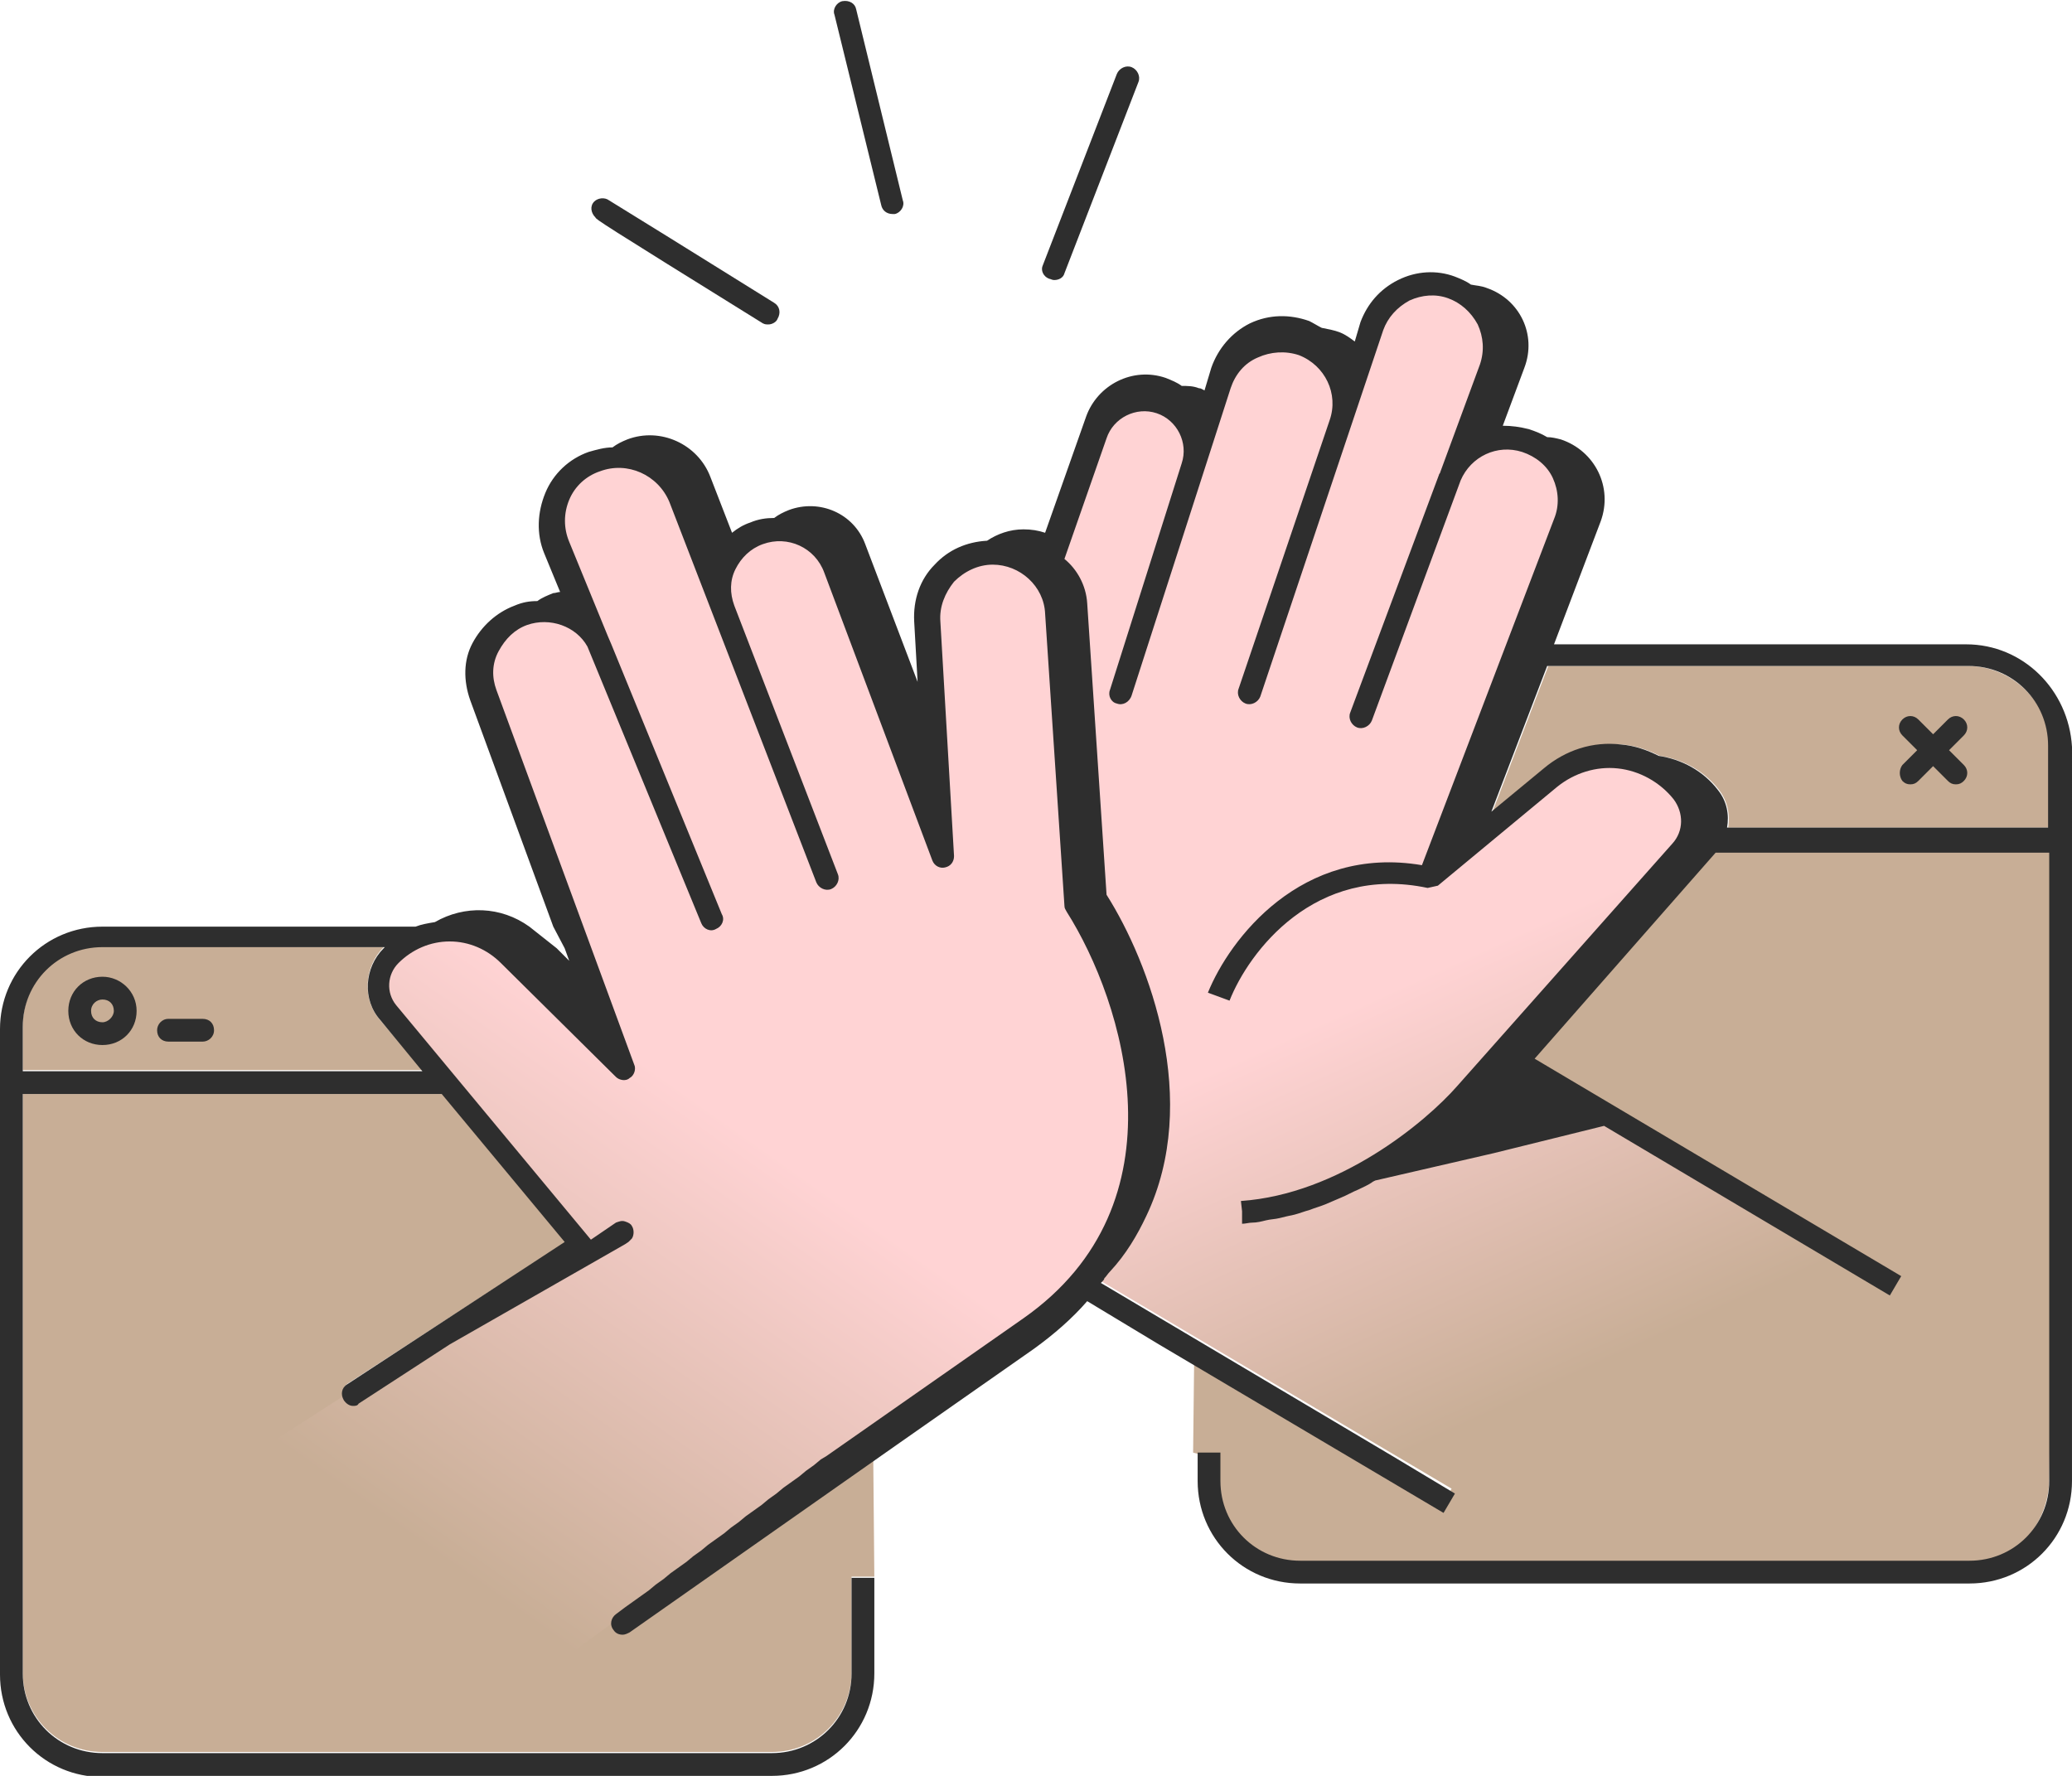 <?xml version="1.0" encoding="utf-8"?>
<!-- Generator: Adobe Illustrator 28.5.0, SVG Export Plug-In . SVG Version: 9.03 Build 54727)  -->
<svg version="1.0" id="Layer_1" xmlns="http://www.w3.org/2000/svg" xmlns:xlink="http://www.w3.org/1999/xlink" x="0px" y="0px"
	 viewBox="0 0 182 156" style="enable-background:new 0 0 182 156;" xml:space="preserve">
<style type="text/css">
	.st0{fill:#C8AE96;}
	.st1{fill:url(#SVGID_1_);}
	.st2{fill:url(#SVGID_00000065034076914177670370000005390014935141335438_);}
	.st3{fill:#2E2E2E;}
</style>
<path class="st0" d="M33.7,83.2C33.7,83.2,33.7,83.2,33.7,83.2L9,83.1c-3.9,0-7,3.1-7,7v3.9h35.1l-3.8-4.5
	C31.8,87.7,32,84.9,33.7,83.2L33.7,83.2z"/>
<path class="st0" d="M55.5,142.2c-0.2,0.1-0.4,0.2-0.6,0.2c-0.3,0-0.6-0.1-0.8-0.4c-0.3-0.4-0.2-1.1,0.2-1.4l0.8-0.6v0l0.7-0.4l0,0
	L39.6,118l-8,5.2c-0.2,0.1-0.4,0.2-0.5,0.2c-0.3,0-0.6-0.2-0.8-0.5c-0.3-0.5-0.2-1.1,0.3-1.4l19.1-12.4l-10.8-13H2v50.8
	c0,3.9,3.1,7,7,7h58.8c3.9,0,7-3.1,7-7v-8.4l2,0l-0.1-11L55.5,142.2L55.5,142.2z"/>
<linearGradient id="SVGID_1_" gradientUnits="userSpaceOnUse" x1="32.987" y1="132.885" x2="59.528" y2="95.332">
	<stop  offset="0" style="stop-color:#C8AE96"/>
	<stop  offset="1" style="stop-color:#FFD3D4"/>
</linearGradient>
<path class="st1" d="M42.2,151.1c0.3-0.4,48.8-35.6,48.8-35.6s8.9-7.2,9.8-15c0.8-7.8-4.9-22.2-4.9-22.2l-1.6-26.1
	c0,0-3.7-4.1-8.1-3.7c-4.5,0.4-4.9,5.6-4.7,8.9c0.2,3.3,0.6,8.7,0.6,8.7L79.4,62c0,0-6.8-15.7-6.9-15.7c-0.1,0-7.5-0.6-9.6,3.1
	l-3.1-8.2c0,0-5-1.5-7.7-0.4c-2.7,1.1-3.8,4-3.3,6.2c0.5,2.3,2.8,7.5,2.8,7.5s-2.9-1.8-5.8-0.4c-2.9,1.4-4,4.8-2.6,8.9
	s10.6,28.3,10.6,28.3s-7.3-9.1-9.6-9.5c-2.3-0.4-4.2-1-8,0.9s-3.2,5.1-0.5,8.3c2.8,3.2,15.2,18.3,15.2,18.3l-44,28.3L42.2,151.1z"/>
<path class="st0" d="M173,58.5h-37l-4.9,12.8l4.6-3.8c1.9-1.6,4.3-2.3,6.8-2.1c1.2,0.1,2.3,0.5,3.3,1c2,0.3,3.9,1.3,5.2,3
	c0.7,0.9,1,2.1,0.8,3.3H180v-7.2C180,61.7,176.8,58.6,173,58.5L173,58.5z"/>
<path class="st0" d="M106.9,128.2v1.7c0,3.9,3.1,7.7,7,7.7H173c3.9,0,7-3.8,7-7.7l0.8-56h-31.1l-16.2,19.5l32.5,18.6l-0.1,1.7
	l-25.1-14.9l-9.7,2.4l-12.8,23.6l3.8,2.4l0.3-0.4l5.5,3.3l-1,1.7l-22-13l-0.1,8.8L106.9,128.2L106.9,128.2z"/>
<linearGradient id="SVGID_00000073723545413884195830000002396552074051643531_" gradientUnits="userSpaceOnUse" x1="137.164" y1="121.417" x2="121.631" y2="87.19">
	<stop  offset="0" style="stop-color:#C8AE96"/>
	<stop  offset="1" style="stop-color:#FFD3D4"/>
</linearGradient>
<path style="fill:url(#SVGID_00000073723545413884195830000002396552074051643531_);" d="M136,135.8L95.8,112c0,0,3.1-5.2,4.2-10
	c1-4.8-0.6-17.8-4.1-23.6l-1.6-26.1L92,49l4.4-12.4c0,0,3.1-3.4,5.6-2.4c2.5,1,3.5,3.5,3.5,3.5l2.7-6.7c0,0,3.1-2.5,6.3-1.6
	c3.2,0.9,3.9,5.2,3.9,5.2l3.5-8c0,0,1.8-2.6,5.7-1.1c3.9,1.5,4.9,3.9,3.8,8s-2.4,6.4-2.4,6.4s1.9-1.7,5.6-0.8c3.7,0.9,4.8,4.3,3.4,8
	s-9.3,27.2-9.3,27.2s9.5-7.2,9.6-7.3c0.1,0,5.4-1.8,9,1.2s0.4,7.4,0.4,7.4l-15.5,18c0,0,37.5,20.4,37.1,20.5
	C168.9,114.2,136,135.8,136,135.8z"/>
<path class="st3" d="M9,85.8c-1.7,0-3,1.3-3,3c0,1.7,1.3,3,3,3c1.7,0,3-1.3,3-3C12,87.1,10.6,85.8,9,85.8z M9,89.8c-0.6,0-1-0.4-1-1
	c0-0.6,0.5-1,1-1c0.6,0,1,0.4,1,1C10,89.3,9.5,89.8,9,89.8z"/>
<path class="st3" d="M167.1,68.6c0.2,0.2,0.4,0.3,0.7,0.3c0.3,0,0.5-0.1,0.7-0.3l1.3-1.3l1.3,1.3c0.2,0.2,0.4,0.3,0.7,0.3
	c0.3,0,0.5-0.1,0.7-0.3c0.4-0.4,0.4-1,0-1.4l-1.3-1.3l1.3-1.3c0.4-0.4,0.4-1,0-1.4s-1-0.4-1.4,0l-1.3,1.3l-1.3-1.3
	c-0.4-0.4-1-0.4-1.4,0s-0.4,1,0,1.4l1.3,1.3l-1.3,1.3C166.8,67.6,166.8,68.2,167.1,68.6L167.1,68.6z"/>
<path class="st3" d="M17.8,89.5h-3c-0.6,0-1,0.5-1,1c0,0.6,0.4,1,1,1h3c0.5,0,1-0.4,1-1C18.8,89.9,18.4,89.5,17.8,89.5z"/>
<path class="st3" d="M92.2,24.5c0.1,0,0.2,0.1,0.4,0.1c0.4,0,0.8-0.2,0.9-0.6L100,7.2c0.2-0.5-0.1-1.1-0.6-1.3
	c-0.5-0.2-1.1,0.1-1.3,0.6l-6.5,16.8C91.4,23.7,91.6,24.3,92.2,24.5z"/>
<path class="st3" d="M77.4,18c0.1,0.5,0.5,0.8,1,0.8c0.1,0,0.2,0,0.2,0c0.5-0.1,0.9-0.7,0.7-1.2L75.2,0.8C75.1,0.3,74.6,0,74,0.1
	c-0.5,0.1-0.9,0.7-0.7,1.2L77.4,18z"/>
<path class="st3" d="M67,28.4c0.2,0.1,0.3,0.1,0.5,0.1c0.3,0,0.7-0.2,0.8-0.5c0.3-0.5,0.2-1.1-0.3-1.4c-5.6-3.5-14-8.7-14.5-9
	c-0.4-0.3-1-0.2-1.3,0.1c-0.4,0.4-0.3,1,0.1,1.4C52.4,19.3,52.5,19.4,67,28.4L67,28.4z"/>
<path class="st3" d="M172.7,56.6h-36.2l4.1-10.8c1.1-3-0.5-6.2-3.5-7.2c-0.4-0.1-0.8-0.2-1.2-0.2c-0.5-0.3-1-0.5-1.6-0.7
	c-0.8-0.2-1.5-0.3-2.3-0.3l1.9-5.1c1.1-2.9-0.4-6-3.3-7c-0.5-0.2-0.9-0.2-1.4-0.3c-0.4-0.3-0.9-0.5-1.4-0.7c-1.6-0.6-3.4-0.5-5,0.3
	s-2.7,2.1-3.3,3.7L119,30c-0.4-0.3-0.8-0.6-1.3-0.8c-0.5-0.2-1.1-0.3-1.6-0.4c-0.4-0.2-0.7-0.4-1.1-0.6c-1.7-0.6-3.5-0.6-5.2,0.2
	c-1.6,0.8-2.8,2.2-3.4,3.9l-0.6,2c-0.2-0.1-0.3-0.2-0.5-0.2c-0.5-0.2-1-0.2-1.5-0.2c-0.4-0.3-0.9-0.5-1.4-0.7c-2.9-1-6,0.6-7,3.4
	l-3.6,10.2c-0.6-0.2-1.2-0.3-1.9-0.3c-1.2,0-2.3,0.4-3.2,1c-1.8,0.1-3.4,0.8-4.6,2.1c-1.3,1.3-1.9,3.1-1.8,5l0.3,5.3L76,47.8
	c-1-2.7-4-4-6.7-3c-0.5,0.2-0.9,0.4-1.3,0.7c-0.7,0-1.4,0.1-2.1,0.4c-0.6,0.2-1.1,0.5-1.6,0.9l-1.9-4.9c-1.1-2.9-4.4-4.4-7.3-3.3
	c-0.5,0.2-0.9,0.4-1.3,0.7c-0.7,0-1.4,0.2-2.1,0.4c-1.7,0.6-3.1,1.9-3.8,3.6c-0.7,1.7-0.8,3.6-0.1,5.3l1.4,3.4
	c-0.2,0-0.4,0.1-0.6,0.1c-0.5,0.2-1,0.4-1.4,0.7c-0.7,0-1.3,0.1-2,0.4c-1.6,0.6-2.9,1.8-3.7,3.3s-0.8,3.3-0.2,5l7.3,19.9l1,1.9
	l0.4,1.1l-1.1-1.1l-2.4-1.9c-2.5-1.8-5.7-1.9-8.3-0.4c-0.6,0.1-1.2,0.2-1.7,0.4H9c-5,0-9,4-9,9v56.7c0,5,4,9,9,9v-0.1h58.8
	c5,0,9-4,9-9v-8.4h-2v8.4c0,3.9-3.1,7-7,7H9c-3.9,0-7-3.1-7-7V96.1h36.8l10.8,13l-19.1,12.5c-0.5,0.3-0.6,0.9-0.3,1.4
	c0.2,0.3,0.5,0.5,0.8,0.5c0.2,0,0.4,0,0.5-0.2l8-5.2l0.7-0.4l0.7-0.4l0.7-0.4l0.7-0.4l0.7-0.4l0.7-0.4l0.7-0.4l0.7-0.4l0.7-0.4
	l0.7-0.4l0.7-0.4l0.7-0.4l0.7-0.4l0.7-0.4l0.7-0.4l0.7-0.4l0.7-0.4l0.7-0.4l0.7-0.4l0.7-0.4l0.7-0.4l0.7-0.4l0.3-0.2
	c0.1-0.1,0.2-0.2,0.3-0.3c0.2-0.3,0.2-0.8,0-1.1c-0.1-0.2-0.3-0.3-0.6-0.4c-0.3-0.1-0.5,0-0.8,0.1l-2.2,1.5L34.8,88.3
	c-0.9-1.1-0.8-2.7,0.2-3.7c1.2-1.2,2.8-1.9,4.5-1.9c1.7,0,3.3,0.7,4.5,1.9l10.1,10c0.3,0.3,0.9,0.4,1.2,0.1c0.4-0.2,0.6-0.8,0.4-1.2
	L43.6,60.6c-0.4-1.1-0.4-2.3,0.2-3.4s1.4-1.9,2.5-2.3c2-0.7,4.3,0.1,5.3,1.9l10,24.3c0.2,0.5,0.8,0.8,1.3,0.5
	c0.5-0.2,0.8-0.8,0.5-1.3l-9.7-23.7c-0.1-0.2-0.2-0.5-0.3-0.7L50,47.6c-0.5-1.2-0.5-2.5,0-3.7c0.5-1.2,1.5-2.1,2.7-2.5
	c2.4-0.9,5.1,0.3,6.1,2.7l12.9,33.4c0.2,0.5,0.8,0.8,1.3,0.6c0.5-0.2,0.8-0.8,0.6-1.3l-9.1-23.6c-0.4-1.1-0.4-2.2,0.1-3.2
	c0.5-1,1.3-1.8,2.4-2.2c2.2-0.8,4.6,0.3,5.4,2.5l9.5,25.3c0.2,0.5,0.7,0.7,1.1,0.6c0.5-0.1,0.8-0.5,0.8-1l-1.2-20.6
	c-0.1-1.3,0.4-2.5,1.2-3.5c0.9-0.9,2.1-1.5,3.4-1.5c2.4,0,4.5,1.9,4.6,4.3l1.7,25.7c0,0.2,0.1,0.3,0.2,0.5c5,7.9,10.6,25.6-3.8,35.7
	l-17.3,12.1l-0.5,0.3l-0.6,0.5l-0.7,0.5l-0.6,0.5l-0.7,0.5l-0.7,0.5l-0.6,0.5l-0.7,0.5l-0.6,0.5l-0.7,0.5l-0.7,0.5l-0.6,0.5
	l-0.7,0.5l-0.6,0.5l-0.7,0.5l-0.7,0.5l-0.6,0.5l-0.7,0.5l-0.6,0.5l-0.7,0.5l-0.7,0.5l-0.6,0.5l-0.7,0.5l-0.6,0.5l-0.7,0.5l-0.7,0.5
	l0,0l-0.7,0.5l-0.8,0.6c-0.4,0.3-0.6,0.9-0.2,1.4c0.2,0.3,0.5,0.4,0.8,0.4c0.2,0,0.4-0.1,0.6-0.2l23.5-16.5l12-8.4
	c1.8-1.3,3.4-2.7,4.7-4.2l6.3,3.8l25,14.8l1-1.7l-5.5-3.3l-25.6-15.2c0,0,0,0,0.1-0.1c0.1-0.1,0.2-0.2,0.2-0.3
	c0.2-0.2,0.3-0.4,0.5-0.6c1.4-1.5,2.4-3.2,3.2-4.9c4.8-10.1,0.3-22.2-3.5-28.2l-1.7-25.6c-0.1-1.6-0.9-3-2-3.9l3.7-10.6
	c0.6-1.8,2.6-2.8,4.4-2.2c1.8,0.6,2.8,2.6,2.2,4.4l-6.3,19.9c-0.2,0.5,0.1,1.1,0.6,1.2c0.5,0.2,1.1-0.1,1.3-0.7l8.7-27
	c0.4-1.2,1.2-2.2,2.4-2.7c1.1-0.5,2.4-0.6,3.6-0.2c2.3,0.9,3.5,3.4,2.7,5.7l-8,23.6c-0.2,0.5,0.1,1.1,0.6,1.3
	c0.5,0.2,1.1-0.1,1.3-0.6L121.5,29c0.4-1.1,1.2-2,2.3-2.6c1.1-0.5,2.3-0.6,3.4-0.2c1.1,0.4,2,1.2,2.6,2.3c0.5,1.1,0.6,2.3,0.2,3.5
	l-3.5,9.5c0,0.1-0.1,0.1-0.1,0.2l-7.8,20.9c-0.2,0.5,0.1,1.1,0.6,1.3c0.5,0.2,1.1-0.1,1.3-0.6l7.8-21.1c0.9-2.1,3.2-3.2,5.4-2.5
	c1.2,0.4,2.2,1.2,2.7,2.3c0.5,1.1,0.6,2.4,0.1,3.6L124.9,76c-10.6-1.8-16.9,6.5-18.8,11.2l1.9,0.7c1.7-4.3,7.5-12,17.4-9.9l0.9-0.2
	l10.5-8.7c1.5-1.2,3.4-1.8,5.3-1.6c1.9,0.2,3.7,1.2,4.9,2.7c0.9,1.2,0.9,2.8-0.1,3.9L128,95.4c-2.8,3.2-10.4,9.5-19,10.1l0.1,0.9
	l0,0.8l0,0.3c0.3,0,0.6-0.1,0.9-0.1c0.4,0,0.8-0.1,1.2-0.2c0.4-0.1,0.8-0.1,1.2-0.2c0.4-0.1,0.8-0.2,1.3-0.3
	c0.4-0.1,0.9-0.3,1.3-0.4c0.5-0.2,0.9-0.3,1.4-0.5c0.5-0.2,0.9-0.4,1.4-0.6c0.5-0.2,1-0.5,1.5-0.7c0.4-0.2,0.9-0.4,1.3-0.7l0.2-0.1
	l1.3-0.3l1.3-0.3l1.3-0.3l1.3-0.3l1.3-0.3l1.3-0.3l1.3-0.3l1.3-0.3l9.7-2.4l25.1,14.9l1-1.7l-32.2-19.1l15.9-18.1h29.3v55.2
	c0,3.9-3.1,7-7,7h-58.8c-3.9,0-7-3.1-7-7v-2.5h-2v2.5c0,5,4,9,9,9h58.8c5,0,9-4,9-9V65.6C181.7,60.6,177.7,56.6,172.7,56.6z
	 M37.1,94.1H2v-3.9c0-3.9,3.1-7,7-7h24.8c0,0,0,0-0.1,0.1c-1.7,1.7-1.9,4.5-0.3,6.3L37.1,94.1z M180,72.7h-28.3
	c0.2-1.1,0-2.3-0.8-3.3c-1.3-1.7-3.2-2.7-5.2-3c-1-0.5-2.1-0.9-3.3-1c-2.5-0.3-4.9,0.5-6.8,2.1l-4.6,3.8l4.9-12.8h37l0,0
	c3.9,0,7,3.1,7,7V72.7z"/>
</svg>
